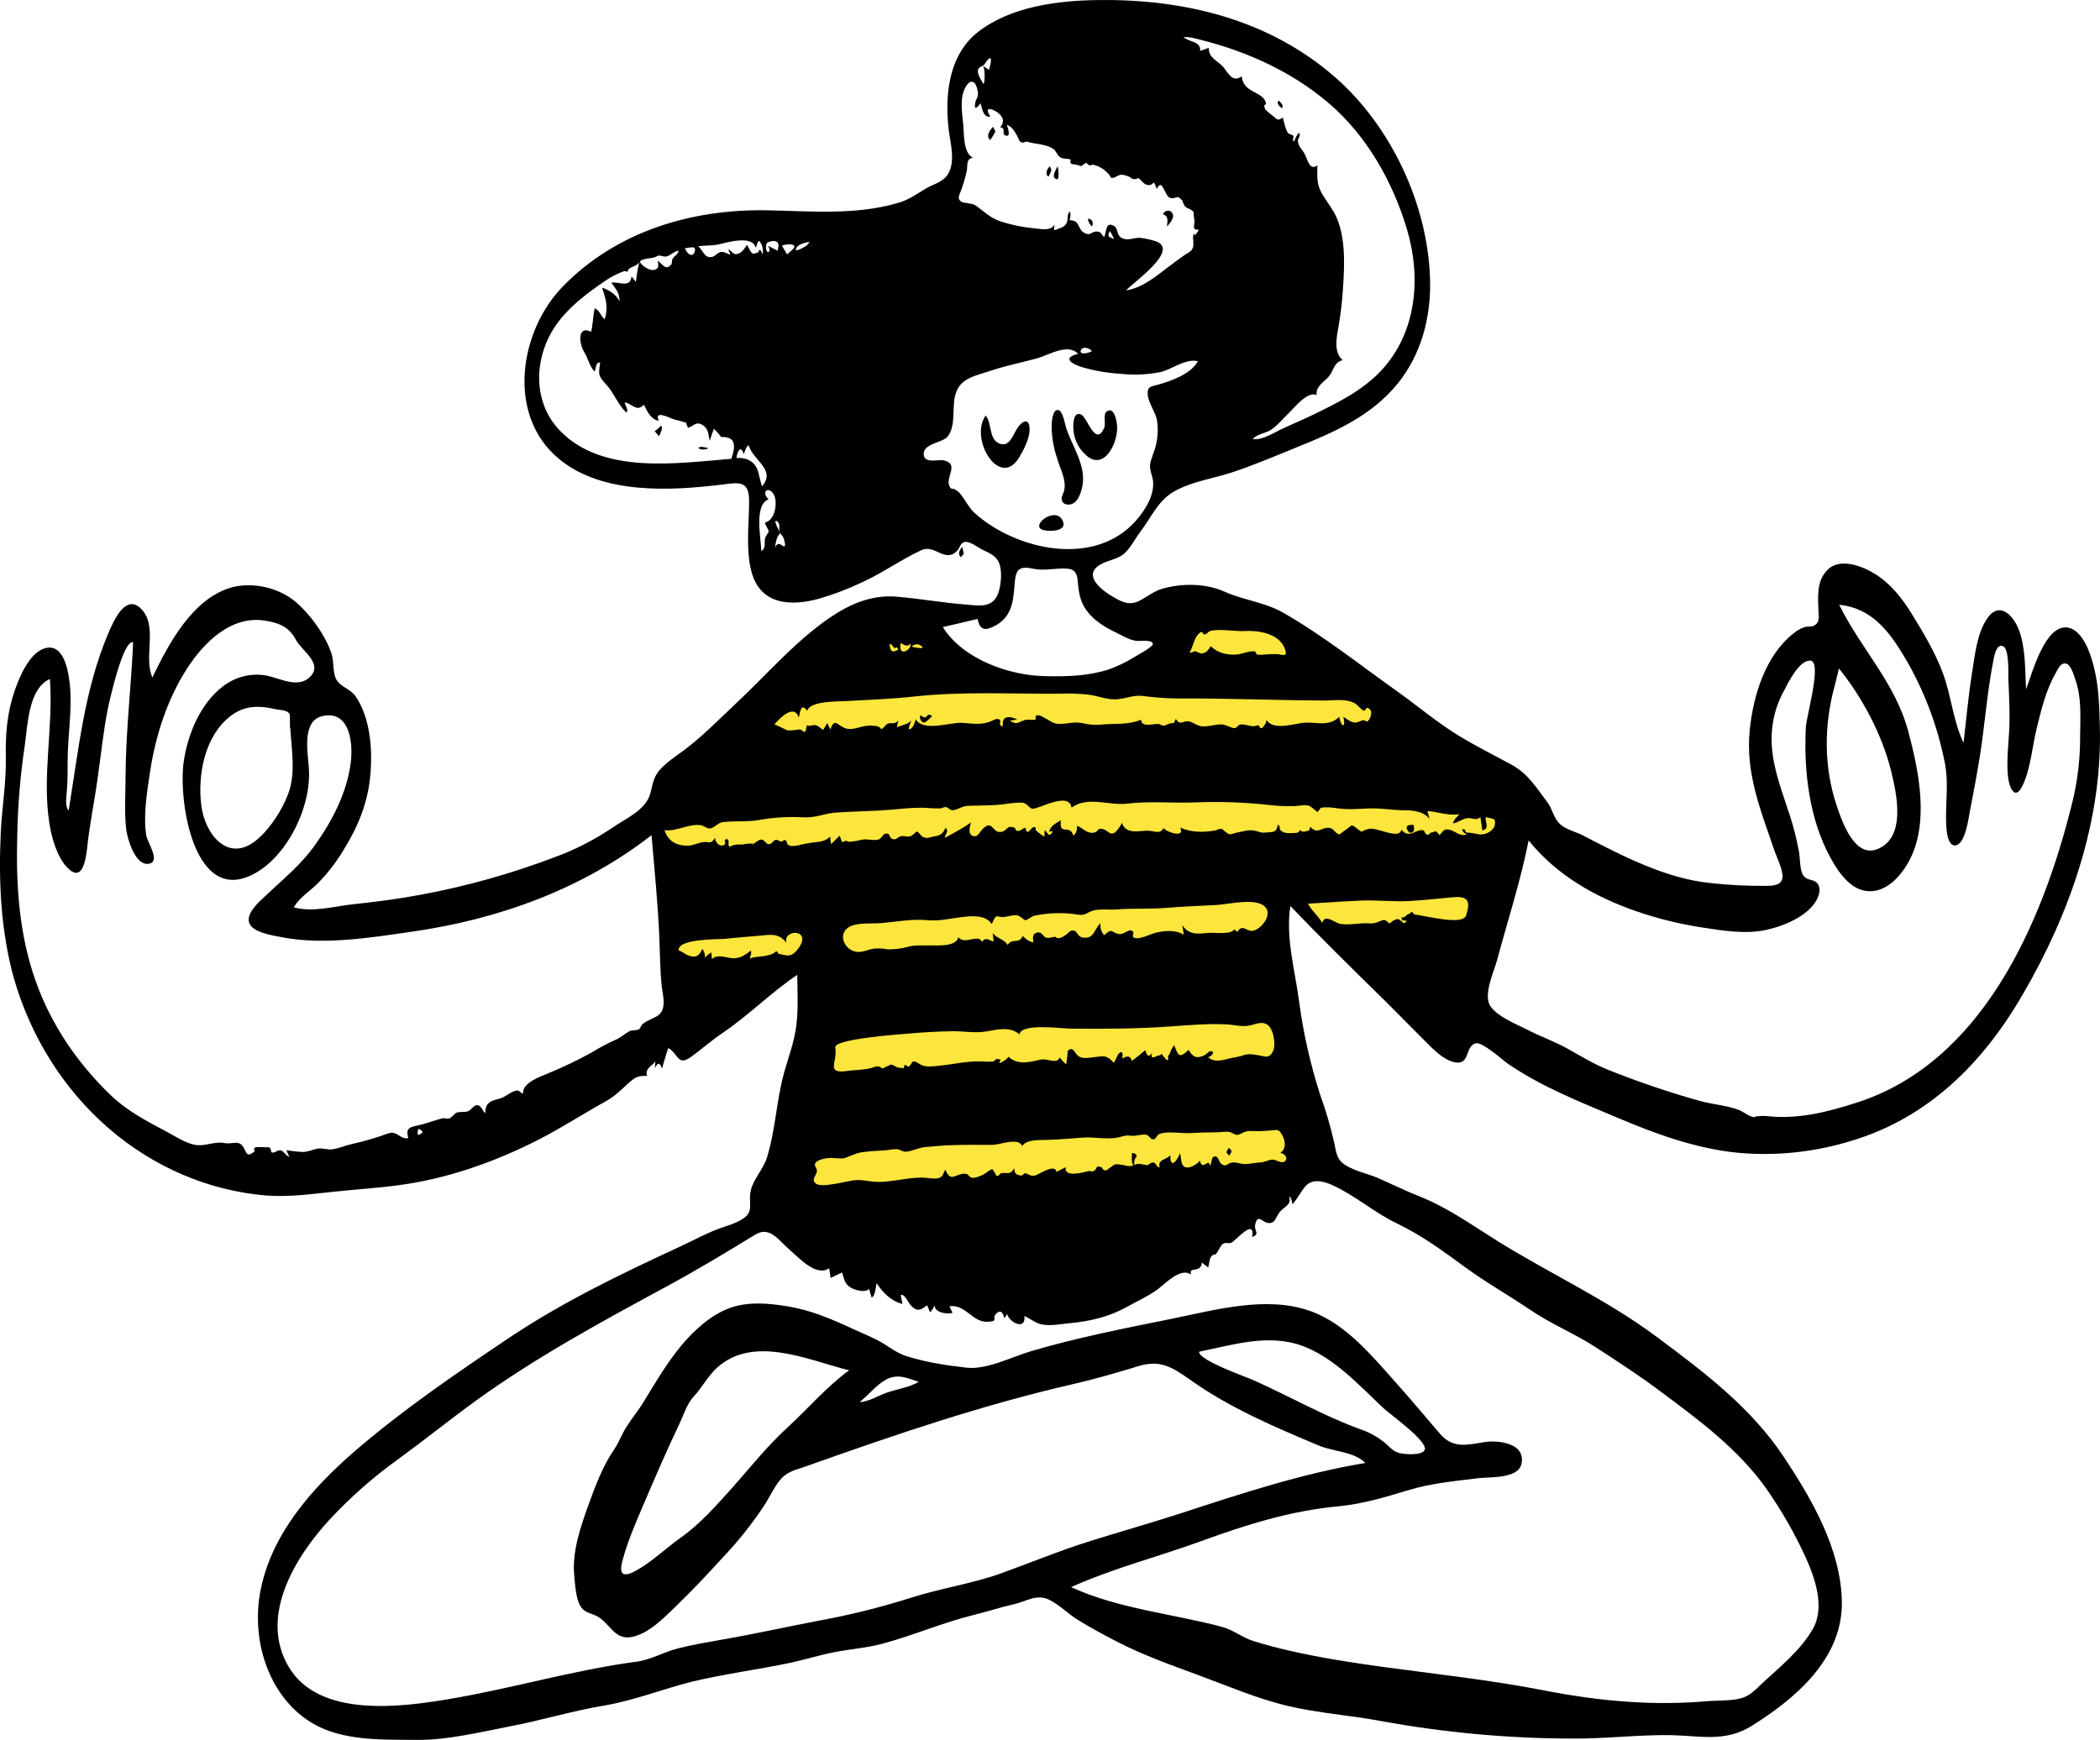 <svg width="800" height="663" viewBox="0 0 800 663" fill="none" xmlns="http://www.w3.org/2000/svg">
<g clip-path="url(#clip0_60_1334)">
<path fill-rule="evenodd" clip-rule="evenodd" d="M249.401 301.476C252.276 333.18 255.242 364.884 258.117 396.587C273.971 386.786 289.825 377.085 305.679 367.284V458.494C305.679 460.195 304.752 465.895 305.679 467.396C306.421 468.596 312.262 468.696 313.652 468.896C322.646 470.296 331.639 471.496 340.632 472.496C364.367 475.296 389.678 479.397 413.506 476.097C434.181 473.296 454.207 465.295 473.121 456.094C479.796 452.894 486.286 449.393 492.684 445.693C494.074 444.893 498.988 443.093 499.73 441.493C500.379 440.192 498.896 435.592 498.71 434.192C497.876 428.391 497.134 422.59 496.299 416.79L485.174 335.88L506.22 358.583C507.889 360.383 511.041 365.384 513.266 366.184C514.935 366.784 519.107 364.984 520.776 364.584C532.736 362.083 544.604 359.583 556.564 357.183C559.345 356.583 565.65 356.583 567.968 354.783C569.266 353.782 569.266 351.782 569.729 349.982C572.603 337.681 575.57 325.379 578.444 313.078C579.001 310.878 581.875 303.877 581.133 301.677C580.855 300.876 579.557 300.376 578.815 299.776C560.829 287.875 542.842 276.074 524.763 264.172C514.935 257.671 505.015 251.171 495.187 244.67C491.015 241.97 486.008 237.069 481.28 235.469C478.406 234.569 474.141 235.269 471.174 235.169L452.816 234.569C451.889 234.569 448.552 233.769 447.717 234.369C447.068 234.869 447.346 235.569 447.068 236.769C446.648 239.786 446.369 242.823 446.234 245.87C446.048 248.27 446.419 252.671 445.399 254.871C444.75 256.271 445.585 255.671 444.75 256.371C443.731 257.171 440.393 256.871 439.188 257.071C433.161 257.871 427.227 258.572 421.201 259.372C414.062 260.272 406.923 261.972 399.691 261.172C388.844 259.972 377.162 260.072 366.499 257.571C363.718 256.971 362.698 255.271 360.566 252.971C356.394 248.47 352.314 243.97 348.049 239.469C346.01 237.269 346.844 237.669 344.712 238.469C342.023 239.469 339.334 241.97 336.924 243.57C327.652 249.671 318.381 255.771 309.202 261.772L252.739 298.876C251.705 299.854 250.587 300.725 249.401 301.476Z" fill="#FCE53D"/>
<path fill-rule="evenodd" clip-rule="evenodd" d="M789.555 305.35C777.873 353.055 754.509 405.061 707.317 420.163C695.82 423.864 684.695 426.664 672.735 425.264C671.683 425.197 670.628 425.231 669.582 425.364C667.635 425.364 669.304 426.164 667.172 425.464C665.503 424.864 663.927 423.464 662.165 422.863C657.529 421.163 652.523 420.863 647.702 419.563C635.838 416.247 624.141 412.275 612.656 407.662C607.278 405.561 602.457 402.561 597.451 399.761C592.351 396.86 586.974 395.06 581.782 392.36C577.703 390.26 570.749 387.559 567.875 383.559C564.815 379.358 569.08 370.357 570.285 365.957C574.365 350.755 579.279 335.753 582.338 320.252C593 333.553 607.835 341.854 623.132 347.155C631.447 350.044 639.978 352.152 648.629 353.456C656.51 354.656 664.947 356.056 672.827 354.356C678.761 353.055 686.178 350.155 690.443 345.255C691.927 343.554 693.781 340.354 692.946 337.754C691.834 334.553 688.774 336.053 687.013 333.653C685.529 331.553 685.807 326.652 685.251 324.152C684.422 319.674 683.307 315.263 681.913 310.951C679.225 302.55 675.794 294.049 675.052 285.148C674.354 277.51 675.946 269.833 679.595 263.245C681.264 260.045 685.529 251.344 689.701 251.744C694.244 252.144 688.125 272.946 687.94 277.147C687.105 293.949 689.238 311.951 697.211 326.652C700.271 332.253 704.721 338.854 711.211 339.554C718.165 340.254 723.727 334.453 727.065 328.453C735.131 313.951 731.052 294.049 726.972 278.747C721.966 260.045 708.893 247.243 700.642 230.441C712.973 231.742 719.555 240.242 725.86 250.944C733.003 263.117 738.088 276.56 740.88 290.648C742.27 297.549 741.343 304.55 741.343 311.551C741.343 313.851 741.343 322.452 744.866 322.152C748.668 321.752 749.873 312.151 750.429 309.15C751.727 302.35 753.025 295.649 754.138 288.748C756.085 276.747 756.919 264.345 759.237 252.444C759.608 250.444 760.442 244.843 763.224 246.343C765.356 247.543 765.078 256.144 765.078 258.245C765.263 263.245 765.542 268.146 765.542 273.146C765.634 280.547 764.244 288.148 764.893 295.449C765.356 300.249 767.674 305.55 770.641 299.049C773.608 292.649 774.164 284.648 775.833 277.747C777.594 270.546 779.356 263.145 782.972 256.744C783.992 254.944 785.104 252.144 787.329 252.944C788.998 253.544 790.204 257.745 790.667 259.145C792.985 265.745 792.521 273.146 792.429 280.147C792.502 288.648 791.536 297.122 789.555 305.35ZM562.59 317.751C561.305 317.486 560.003 317.319 558.696 317.251C557.954 317.151 558.789 315.651 556.935 316.051C557.094 316.513 557.354 316.927 557.693 317.258C558.032 317.588 558.439 317.826 558.881 317.951C556.1 318.952 554.06 316.451 552.113 316.151C550.259 315.851 550.166 316.151 548.405 318.251C546.458 315.651 546.829 317.251 545.252 317.251C544.696 317.251 544.604 318.251 543.676 318.051C542.842 317.951 542.749 316.551 542.286 316.451C539.597 315.551 536.908 319.952 533.849 316.151C533.107 320.152 524.67 315.151 521.518 315.851C518.087 316.551 519.571 317.851 516.882 315.651C514.286 313.551 515.028 314.951 511.968 316.651C512.061 316.651 510.299 317.951 510.392 317.951C508.259 317.651 508.445 315.351 505.756 315.451C502.975 315.551 501.77 317.951 499.174 315.051C498.617 317.251 498.525 316.251 497.134 316.851C496.79 316.955 496.425 316.954 496.082 316.848C495.738 316.742 495.428 316.536 495.187 316.251C495.119 316.531 494.978 316.783 494.781 316.978C494.583 317.173 494.338 317.303 494.074 317.351C492.591 317.451 489.902 317.751 488.604 316.951C486.657 315.851 488.233 315.351 486.842 314.151C486.193 317.651 484.896 316.851 482.114 317.251C479.982 317.451 479.518 316.751 477.478 316.451C475.439 316.151 472.843 316.951 470.896 317.351C470.061 317.451 468.949 318.151 468.207 317.851C467.465 317.651 467.094 317.051 466.723 316.851C466.167 316.651 466.26 316.151 465.333 315.851C464.684 315.651 463.571 316.351 462.922 316.451C458.286 317.251 453.929 317.251 449.571 315.351C451.704 319.452 444.565 317.251 443.267 315.551C441.691 318.251 439.744 316.351 436.499 316.551C433.346 316.751 428.711 317.751 427.413 313.551C426.753 314.965 425.839 316.222 424.724 317.251C422.684 318.351 422.406 316.751 420.552 316.051C417.956 315.151 418.512 316.851 416.936 317.251C414.247 317.851 412.764 315.751 410.353 314.651C410.26 316.351 410.168 317.351 408.87 318.452C407.664 313.751 403.4 318.852 404.141 312.551C402.473 313.651 400.155 314.551 399.691 316.951C402.473 316.151 399.969 318.051 399.876 318.151C399.506 318.351 398.3 316.551 398.022 316.251C397.914 317.113 397.852 317.982 397.837 318.852C396.804 318.189 395.813 317.454 394.87 316.651C394.035 316.151 395.241 315.151 393.85 315.151C393.108 315.151 392.367 316.751 391.625 316.951C390.512 317.151 391.069 315.451 390.512 315.451C389.771 315.551 388.565 316.651 388.009 316.651C386.247 316.551 387.453 315.651 386.062 315.251C383.559 314.551 383.744 316.251 381.983 316.851C377.903 318.251 378.367 311.651 374.195 316.051C373.175 317.151 372.618 318.751 371.228 318.651C368.446 318.451 369.374 314.851 370.023 313.151C370.579 313.451 359.824 319.452 359.917 319.252C360.009 317.851 361.678 316.751 360.195 315.451C358.99 318.351 357.692 318.351 354.817 318.952C353.427 319.252 353.148 319.552 351.665 318.952C350.738 318.552 350.089 316.951 349.162 316.851C348.572 317.422 347.953 317.956 347.308 318.452C345.731 319.252 344.804 318.351 343.228 318.651C341.93 318.952 341.466 320.152 340.168 319.752C338.407 319.352 339.427 317.151 337.109 317.751C336.275 317.951 335.811 319.652 334.513 319.952C332.566 320.452 330.063 319.452 328.023 320.052C326.591 320.417 325.134 320.651 323.665 320.752C322.46 320.852 323.016 319.852 320.791 320.952L319.864 318.452C318.751 319.552 317.732 320.552 316.619 321.652C316.399 320.702 316.274 319.73 316.248 318.752C314.672 320.452 312.632 320.752 310.407 320.952C308.253 321.206 306.117 321.607 304.01 322.152C303.268 322.252 301.414 322.552 300.858 322.252C300.95 322.252 299.745 321.752 300.116 321.852C299.931 321.552 299.838 321.152 299.652 320.852C299.467 319.852 298.818 319.852 297.705 320.752C297.149 320.652 296.037 319.852 295.48 320.052C293.997 320.552 294.182 321.852 292.699 321.652C291.772 321.552 291.215 320.052 290.288 319.952C288.805 319.752 287.414 321.652 286.116 322.052C290.288 320.852 280.739 321.752 283.706 321.852C281.759 321.752 279.719 321.652 277.957 322.652C276.937 321.952 278.143 320.452 277.123 319.852C276.196 319.252 276.103 320.752 276.01 320.752C276.567 320.552 276.288 321.852 275.732 322.052C273.971 322.752 272.487 320.952 272.394 319.252C270.911 321.752 270.447 320.752 268.222 320.852C265.997 321.052 264.143 322.252 261.918 322.252C257.56 322.252 254.593 320.552 253.11 316.351C257.746 316.951 262.474 313.751 267.017 314.451C268.5 314.751 269.428 315.951 270.726 315.651C272.302 315.351 273.507 313.451 275.547 313.251C280.09 312.751 284.633 313.251 289.268 312.451C294.813 311.468 300.439 311.132 306.05 311.451C310.315 311.751 313.838 310.051 318.195 309.65C323.851 309.25 329.506 309.15 335.162 308.85C340.91 308.55 347.215 307.55 352.963 307.85C354.658 308.017 356.361 308.084 358.062 308.05C358.804 308.05 359.546 307.45 360.288 307.55C361.307 307.65 361.771 308.75 362.884 308.75C364.738 308.65 366.685 307.05 368.817 307.05C372.34 306.95 375.956 306.95 379.479 306.75C382.632 306.55 385.969 305.75 389.122 305.85C391.347 305.85 391.903 307.95 393.201 308.15C395.519 308.55 407.201 301.35 408.221 307.75C414.34 303.25 422.499 307.05 429.267 306.25C437.982 305.15 446.883 306.15 455.598 305.75C464.6 305.4 473.613 305.701 482.578 306.65C486.207 307.116 489.865 307.283 493.518 307.15C495.187 307.05 497.041 306.55 498.71 307.05C499.081 307.15 502.14 309.45 501.77 309.55C503.438 307.95 502.326 307.65 505.2 307.65C507.425 307.55 509.557 308.15 511.875 308.25C515.955 308.55 519.942 307.95 524.021 308.05C527.359 308.15 530.696 308.65 534.034 308.75C537.65 308.75 542.008 308.85 544.604 312.051L543.769 309.05C547.849 309.35 551.835 310.951 556.007 310.251C554.987 311.351 553.875 312.251 553.504 313.751C555.729 313.451 557.213 311.751 559.531 311.751C561.477 311.751 561.941 312.751 563.981 311.451C564.259 313.151 564.444 314.851 564.722 316.451C567.597 315.751 565.742 313.451 565.928 311.351C568.246 312.151 570.193 311.251 569.358 314.851C568.246 317.251 565.001 318.551 562.59 317.751ZM558.511 348.855C557.491 351.855 548.868 350.155 546.829 349.855C544.14 349.455 541.173 348.755 538.762 348.455C538.47 348.04 538.127 347.67 537.743 347.355C537.475 347.843 537.043 348.201 536.537 348.355C535.425 348.655 535.425 349.855 533.941 349.555C533.849 351.355 535.054 350.355 535.981 351.055C533.663 352.755 534.776 350.755 533.478 350.855C533.35 350.618 533.154 350.432 532.921 350.324C532.687 350.216 532.427 350.192 532.18 350.255C531.446 350.442 530.753 350.782 530.14 351.255C529.584 351.955 529.12 351.955 528.657 351.355C528.283 350.936 527.796 350.656 527.266 350.555C525.041 350.955 524.392 352.055 521.796 351.855C518.18 351.555 514.286 352.655 510.67 352.055C508.445 351.755 504.736 347.955 503.716 351.655C502.14 348.955 499.73 347.055 498.246 344.354C505.107 343.954 511.875 343.454 518.736 343.154C524.763 342.954 531.253 343.654 536.815 343.354C542.008 343.054 547.57 342.454 552.948 341.954C558.696 341.354 560.55 342.654 558.511 348.855ZM380.499 349.255C383.003 349.955 385.32 348.355 387.731 348.855C388.565 349.055 390.142 350.555 390.512 350.655C391.161 350.755 393.108 349.155 393.943 348.955C399.535 347.773 405.275 347.638 410.91 348.555C413.691 348.955 414.154 347.555 416.565 346.955C419.068 346.255 422.684 346.755 425.373 346.555C431.677 346.055 437.982 346.455 444.194 345.955C450.591 345.455 456.988 345.155 463.386 344.855C467.743 344.654 478.22 341.954 481.836 345.455C484.803 348.355 481.001 353.355 478.035 354.456C475.809 355.356 474.697 353.556 473.121 353.656C471.266 353.856 471.915 356.256 470.247 354.056C469.227 356.256 462.644 355.356 460.79 355.456C456.71 355.756 453.187 356.656 450.406 352.555C450.591 353.756 450.777 354.956 450.962 356.156C447.254 354.056 443.267 354.756 440.115 355.456C438.538 355.856 433.624 358.356 431.956 357.256C430.75 356.456 432.883 355.256 430.843 354.556C429.823 354.256 427.969 356.056 426.671 355.956C423.148 355.656 424.168 353.155 420.645 356.356C420.086 355.766 419.669 355.04 419.427 354.239C419.184 353.438 419.125 352.586 419.254 351.755C416.751 354.056 416.936 357.956 412.393 357.256C410.724 356.956 410.353 355.156 409.519 354.756C407.665 354.056 407.479 355.356 405.81 356.356C405.191 356.84 404.502 357.212 403.771 357.456C402.287 357.656 402.102 356.856 401.823 356.956C400.804 357.056 399.598 357.656 398.393 357.256C397.373 356.956 397.002 354.956 395.148 355.356C393.387 355.756 393.387 357.056 393.665 359.056C391.903 358.856 390.883 357.856 389.585 356.656C388.287 359.956 385.506 357.256 383.93 360.056C381.89 357.456 380.685 358.156 378.181 355.656C378.274 356.656 378.46 357.756 378.552 358.756C376.605 358.356 375.771 356.856 374.102 358.856C372.526 355.656 367.612 360.256 365.109 357.156C363.996 361.056 356.672 360.156 353.519 360.256C350.738 360.356 348.698 360.056 346.01 360.756C343.436 361.471 340.785 361.808 338.129 361.756C336.508 361.446 334.858 361.345 333.215 361.456C330.619 361.756 328.301 363.257 325.612 362.557C321.533 361.556 319.03 355.756 323.573 353.155C326.725 351.455 332.288 352.055 335.718 351.755C341.374 351.255 347.771 350.055 353.519 350.655C357.97 351.055 362.049 349.955 366.499 349.455C369.93 349.055 375.493 348.455 377.718 352.055C378.738 350.955 378.645 348.755 380.499 349.255ZM318.195 399.161C317.546 395.86 343.599 394.06 346.195 393.86C351.572 393.36 357.043 393.06 362.513 392.96C366.963 392.86 371.135 393.76 375.585 393.06C379.758 392.36 384.764 390.96 388.38 394.16C388.936 389.76 404.605 391.96 407.572 391.96C420.552 392.06 432.975 392.06 445.492 391.16C452.631 390.66 460.234 389.96 467.465 390.36C470.71 390.56 473.306 391.46 476.551 390.66C478.684 390.16 480.909 389.06 482.949 390.56C485.266 392.36 486.286 398.561 484.71 401.061C483.505 402.961 482.485 402.761 480.631 402.361C477.757 401.861 475.624 401.161 472.657 402.461C472.059 402.527 471.468 402.661 470.896 402.861C467.558 403.161 463.015 405.661 460.141 402.761C461.253 402.961 463.015 400.761 461.531 400.561C460.419 400.461 459.77 401.661 458.935 402.061C456.061 403.461 454.485 403.061 452.816 400.061C449.293 403.361 448.922 402.461 447.346 398.361C446.141 399.361 445.863 401.661 444.936 402.461C444.843 402.561 445.399 403.961 444.658 403.961C444.009 403.861 443.823 402.761 443.359 402.761C443.081 402.661 442.896 401.761 442.618 401.661C442.34 401.561 441.969 402.261 441.598 402.161C440.671 402.161 437.889 404.361 438.909 401.261C437.426 403.261 436.777 401.961 436.313 400.161C434.644 401.561 432.975 402.961 431.214 404.261C430.472 401.861 429.082 402.561 427.413 403.361C427.969 401.761 427.598 400.161 426.3 401.361C425.558 402.061 425.095 404.061 424.26 404.961C421.201 401.561 420.088 402.561 415.823 402.961C414.155 403.161 412.207 403.461 410.724 402.361C409.426 401.461 408.684 398.061 406.552 400.761C407.016 400.161 406.274 404.861 406.181 405.561C405.244 404.851 404.429 403.971 403.771 402.961C402.473 405.661 399.228 403.261 396.539 403.761C392.274 404.661 387.916 406.062 384.115 402.661C383.837 403.761 380.777 405.161 380.777 405.161C380.963 403.161 382.075 403.861 379.758 403.561C379.294 403.461 378.83 404.361 378.46 404.461C376.979 404.611 375.489 404.611 374.009 404.461C368.168 404.261 362.884 405.661 357.135 406.162C355.188 406.362 352.87 406.662 351.109 405.862C349.255 405.061 349.255 404.161 347.4 404.661C347.957 404.461 346.195 406.562 346.288 406.462C346.01 406.662 344.99 405.661 344.619 405.762C344.538 406.208 344.414 406.644 344.248 407.062C343.784 406.962 343.321 406.962 342.857 406.862C341.652 407.062 340.447 405.661 339.334 405.661C339.52 405.661 336.182 407.062 336.275 407.162C333.864 405.862 334.606 406.262 331.546 407.062C328.672 407.762 325.891 407.662 323.016 408.062C314.208 409.362 319.215 404.761 318.195 399.161ZM310.778 444.866C309.202 442.466 313.467 441.566 314.765 441.366C316.99 440.966 319.957 441.666 321.44 441.366C323.665 440.766 325.891 439.365 328.394 439.065C331.639 438.565 334.791 438.565 338.036 438.265C339.169 438.038 340.315 437.905 341.466 437.865C343.043 437.965 343.692 438.865 344.897 438.865C347.029 438.865 349.718 437.465 351.85 437.165C354.632 436.865 357.506 436.665 360.288 436.465C366.221 436.165 372.062 436.265 378.089 436.265C380.777 436.265 388.009 433.265 389.4 436.665C391.254 434.065 396.075 434.465 398.764 434.365C403.492 434.265 408.128 433.765 412.856 433.465C416.936 433.265 421.386 434.165 425.373 433.565C427.598 433.165 428.247 432.465 430.75 432.765C432.605 433.065 435.386 431.965 436.962 432.465C436.869 432.465 438.909 433.865 438.26 433.865C439.002 433.865 438.909 434.365 439.744 434.065C440.763 433.765 440.3 432.365 442.432 431.865C445.77 431.064 450.128 431.965 453.558 431.764C456.896 431.564 460.233 431.464 463.571 431.464C465.147 431.464 467.002 431.064 468.485 431.364C469.227 431.564 470.803 432.565 471.359 432.465C473.121 432.165 474.048 430.864 476.366 430.964C478.963 431.098 481.566 431.031 484.154 430.764C486.75 430.564 487.121 430.164 488.419 432.465C489.717 434.765 490.087 437.765 487.677 439.365C489.16 439.265 491.107 441.466 489.253 442.666C488.141 443.466 485.915 441.766 484.617 441.866C482.949 442.066 481.65 442.966 479.889 442.966C478.035 443.066 476.088 443.566 474.233 443.566C472.286 443.566 470.896 442.666 469.041 443.066C467.465 443.366 467.28 444.866 465.333 443.566C464.406 442.966 464.22 440.665 462.922 440.665C461.161 440.665 461.902 443.066 460.883 444.266C460.604 440.766 458.101 446.566 457.081 442.266C456.154 443.666 452.724 445.666 451.147 444.566C449.664 443.566 450.128 441.166 449.479 439.465C448.459 442.466 445.677 445.666 445.863 440.165C444.472 441.966 440.856 441.666 441.783 444.866C440.671 444.866 440.393 443.166 439.466 442.966C438.631 442.866 437.982 443.566 437.889 443.466C438.353 443.466 436.591 444.166 436.591 444.166C437.797 443.866 433.161 443.466 433.903 443.466C432.79 443.466 431.492 444.366 430.287 444.366C429.174 444.366 427.969 443.866 426.856 443.766C423.889 443.366 424.538 444.066 422.684 445.066C422.035 445.466 421.85 446.066 420.83 445.966C420.088 445.866 419.81 444.866 419.81 444.866C418.79 444.766 419.532 444.366 417.956 444.566C417.77 444.866 417.585 445.266 417.4 445.566C417.162 445.944 416.804 446.215 416.393 446.326C415.983 446.436 415.549 446.38 415.174 446.166C412.856 446.666 405.254 448.966 405.996 444.766C404.79 445.366 403.678 445.966 402.473 446.566C402.009 443.166 395.612 447.666 394.221 447.966C392.367 448.266 392.274 447.466 390.512 447.066C390.234 446.966 389.585 448.066 388.844 447.966C386.989 447.566 386.618 447.366 386.34 445.166C384.95 447.866 383.837 446.666 381.426 447.066C380.87 447.166 380.499 448.266 379.758 448.066C379.201 447.966 379.201 446.866 378.83 446.666C378.46 446.566 378.552 445.666 377.996 445.566C377.44 445.466 375.4 447.166 374.844 447.466C373.546 448.066 371.413 449.066 370.208 448.766C368.632 448.366 369.374 447.166 367.148 447.266C363.625 447.466 362.234 450.667 360.102 445.666C359.082 447.666 359.268 448.266 357.691 448.866C356.579 449.366 353.612 448.866 352.036 448.766C345.546 448.466 339.149 450.867 332.659 450.267C329.784 449.967 327.467 449.366 324.592 449.867C321.626 450.367 318.659 451.167 315.599 451.467C314.023 451.667 310.778 452.067 310.036 449.967C309.665 448.266 312.169 446.966 310.778 444.866ZM323.48 522.175C315.043 528.276 307.997 536.576 300.301 543.677C292.513 550.778 286.302 558.579 279.348 566.48C272.858 573.681 266.924 580.582 259.136 586.082C254.222 589.583 249.772 593.783 244.673 597.083C240.872 599.484 235.123 602.784 236.978 595.283C238.924 587.582 242.355 579.881 245.415 572.681C249.772 562.479 254.13 552.378 258.858 542.477C260.62 538.777 261.64 534.976 264.421 531.976C267.481 528.676 269.613 524.475 272.951 521.375C286.951 508.373 308.089 518.374 323.48 522.175ZM349.996 526.575C346.195 528.776 341.837 529.276 337.851 530.676C334.42 531.876 331.175 534.076 327.467 534.276C330.897 531.576 333.771 527.775 337.573 525.675C341.837 523.375 345.731 525.075 349.996 526.575ZM518.365 544.677C504.273 539.577 491.107 531.976 477.386 525.875C474.975 524.775 456.432 518.274 456.803 515.074C469.783 512.474 483.227 508.073 496.207 512.874C508.074 517.274 517.716 527.775 526.895 536.476C529.306 538.777 544.047 549.178 542.749 552.478C541.822 554.779 534.683 554.178 533.014 553.678C530.882 553.078 529.584 551.678 527.915 550.078C525.056 547.678 521.822 545.849 518.365 544.677ZM492.313 458.868C494.445 456.767 495.743 453.467 497.783 451.567C500.379 449.066 504.644 450.267 507.518 451.567C516.14 455.467 523.557 462.068 532.087 466.168C541.544 470.669 549.795 476.77 558.418 483.07C566.206 488.771 574.736 493.572 582.709 498.972C590.868 504.573 599.954 508.173 608.206 513.574C616.643 519.074 624.987 524.475 633.053 530.576C647.424 541.277 662.443 552.378 673.105 567.58C678.709 575.61 683.613 584.18 687.754 593.183C691.37 601.184 695.357 612.285 690.628 620.686C686.086 628.687 678.297 634.988 671.807 640.988C669.304 643.289 666.986 645.989 663.741 646.989C659.847 648.189 655.212 647.889 651.225 648.189C629.715 650.089 609.596 648.289 588.457 644.189C567.968 640.188 547.478 637.988 526.802 635.188C515.213 633.588 503.531 631.787 492.035 629.187C487.121 628.087 482.114 626.787 477.386 625.287C473.214 623.987 469.69 620.986 465.333 619.886C447.068 614.985 426.115 613.085 408.035 604.784C424.075 597.583 441.042 593.283 457.545 587.282C474.79 580.982 491.664 575.681 509.928 573.981C519.292 573.081 527.729 570.48 536.723 567.78C545.345 565.18 554.246 564.38 563.146 563.28C567.04 562.779 578.259 563.58 579.557 557.979C581.504 549.778 570.471 548.778 565.835 549.478C559.16 550.478 553.69 552.278 548.59 546.378C543.398 540.377 538.299 534.176 533.014 528.276C523.187 517.274 513.081 504.573 499.174 499.572C482.207 493.572 462.644 499.272 445.677 502.673C427.876 506.273 409.982 509.773 392.459 514.974C385.228 517.174 375.863 521.975 368.354 521.175C360.936 520.375 352.5 519.074 345.361 516.774C342.116 515.774 339.427 513.774 336.553 511.974C332.751 509.673 328.672 508.173 324.685 506.273C316.619 502.573 308.738 499.172 299.931 497.772C292.606 496.572 284.725 495.872 277.586 498.572C270.633 501.272 264.421 506.873 259.507 512.774C254.222 519.174 249.865 526.475 245.507 533.676C243.467 537.177 240.872 540.177 238.739 543.577C236.885 546.378 235.865 549.578 233.918 552.378C229.653 558.579 226.686 566.48 224.09 573.681C221.216 581.682 217.971 591.183 218.713 599.784C218.991 603.084 219.269 607.385 220.382 610.485C221.865 614.385 223.997 614.285 227.057 615.686C232.342 618.186 233.825 625.087 240.686 623.786C247.083 622.486 252.646 616.786 257.282 612.285C263.401 606.385 269.242 600.184 274.99 593.883C281.11 587.484 286.666 580.487 291.586 572.981C293.441 569.98 294.924 566.68 297.149 563.98C299.931 560.579 303.176 560.179 306.977 558.779C340.447 546.878 374.102 535.376 408.592 527.475C416.843 525.575 425.188 523.175 433.346 520.675C441.969 517.974 446.419 520.875 453.558 525.875C468.392 536.476 486.008 543.977 502.511 550.878C507.703 553.078 516.047 553.178 520.127 557.479C496.021 561.479 473.028 569.08 449.757 576.681C438.26 580.381 426.671 583.682 415.174 587.282C403.678 590.883 392.552 595.483 381.241 599.584C369.93 603.584 357.97 605.284 346.566 608.985C334.99 612.628 323.226 615.533 311.334 617.686C299.281 619.986 287.229 622.686 275.083 624.787C269.52 625.787 263.957 626.687 258.487 628.087C253.11 629.387 247.918 632.487 242.54 633.188C218.435 636.388 194.792 643.489 170.779 647.489C152.886 650.49 121.641 654.69 110.052 635.288C98.37 615.786 112.74 592.983 125.535 579.081C133.55 570.462 142.339 562.723 151.773 555.979C161.786 548.678 171.429 540.877 181.534 533.576C204.249 517.174 228.911 503.773 253.295 490.571C264.977 484.271 276.288 477.47 287.692 470.469C293.348 467.069 296.5 472.569 300.95 476.37C304.474 479.37 310.964 486.671 315.877 483.27C316.063 484.471 316.248 485.671 316.434 486.971C317.917 486.271 319.308 485.571 320.791 484.871C321.718 487.571 321.626 489.271 324.314 490.771C325.983 491.671 329.506 492.671 331.083 491.171C331.361 492.271 331.732 493.372 332.01 494.372C333.4 494.272 333.679 489.971 333.957 488.971C336.367 492.671 339.612 495.872 343.784 496.872C343.784 496.672 343.135 493.572 343.135 493.572C344.433 492.671 346.102 496.472 346.844 497.272C349.162 499.872 350.552 499.472 353.148 497.372C353.334 497.572 354.168 500.072 354.354 499.972C354.91 499.772 355.93 497.572 356.115 497.472C355.93 500.272 361.029 500.872 362.884 500.272C362.513 499.472 362.049 498.572 361.678 497.772C367.983 496.872 370.393 504.073 376.42 503.673C380.87 503.373 377.254 502.373 379.85 500.272C382.075 498.472 382.446 502.373 382.632 502.273C383.054 501.806 383.399 501.265 383.651 500.672C384.486 504.073 390.976 507.073 390.234 501.472C392.737 502.573 394.592 504.373 397.373 504.773C400.804 505.273 404.419 504.473 407.85 504.173C415.174 503.473 422.128 501.873 428.803 498.272C432.697 496.072 436.962 494.172 440.671 491.571C443.73 489.371 449.664 482.77 453.743 485.671C452.724 482.27 457.637 485.471 457.823 481.07C458.657 481.67 459.399 482.37 460.233 482.97C460.697 481.87 460.604 480.07 461.253 479.07C462.088 477.67 462.551 478.47 463.293 477.77C464.128 476.87 464.869 474.669 465.889 473.969C466.909 473.269 468.114 474.069 469.227 473.469C470.896 472.569 478.22 463.868 477.015 471.369C480.167 470.169 477.757 469.169 478.127 466.868C478.962 462.368 480.816 465.568 482.763 465.968C485.915 466.568 485.823 463.868 487.584 461.768C489.16 459.868 492.22 459.068 491.107 455.867C491.942 456.267 492.127 457.567 492.313 458.868ZM303.546 362.156C301.043 365.157 299.189 363.857 296.5 363.457C296.222 362.357 295.666 362.257 295.017 363.057C294.206 363.537 293.33 363.875 292.421 364.057C290.195 364.657 287.878 364.357 285.653 365.257C285.745 364.457 286.487 363.057 286.023 362.257C283.706 363.957 282.315 365.057 279.441 365.157C277.123 365.157 273.136 363.257 271.189 365.557C271.096 364.657 271.096 363.757 271.004 362.957C270.089 363.45 269.27 364.129 268.593 364.957C268.626 363.73 268.266 362.529 267.573 361.556C266.09 364.957 264.421 365.057 261.454 363.757C261.825 363.957 258.487 361.756 258.58 362.357C257.56 357.556 274.341 357.956 276.103 357.756C280.553 357.256 284.911 356.956 289.361 356.556C293.533 356.156 296.686 355.456 299.56 359.256C298.169 353.656 310.407 353.956 303.546 362.156ZM110.608 277.647C111.072 285.848 112.74 294.649 109.774 302.55C107.363 308.95 102.635 316.151 97.535 320.252C87.058 328.753 78.158 318.351 76.674 306.85C75.191 294.949 78.158 280.347 87.707 272.946C93.363 268.546 98.926 268.846 105.509 270.346C107.085 270.646 109.588 270.546 110.423 272.246C110.515 272.646 110.33 277.647 110.608 277.647ZM250.05 387.359C248.196 388.359 246.342 388.96 244.766 390.26C244.209 390.76 244.024 391.76 243.468 392.16C242.355 392.86 240.872 392.36 239.759 392.96C237.905 393.96 236.607 395.36 234.382 396.26C231.233 397.692 228.168 399.329 225.203 401.161C219.986 404.032 214.632 406.603 209.163 408.862C206.475 410.062 198.965 412.362 199.243 416.663C198.594 416.863 198.038 415.363 196.74 415.563C194.978 415.763 192.66 417.863 190.898 418.463C187.561 419.463 184.872 419.563 184.872 424.164C183.759 423.363 183.481 421.463 182.091 421.163C180.514 420.863 179.773 422.763 178.475 423.364C176.991 424.064 175.044 423.363 173.561 424.164C172.882 424.907 172.137 425.577 171.336 426.164C170.533 426.283 169.717 426.249 168.925 426.064C165.773 426.764 162.806 428.064 159.561 428.764C156.409 429.464 154.276 429.664 155.574 433.665C152.237 434.365 151.402 430.564 147.694 431.965C143.2 433.602 138.618 434.938 133.972 435.965C131.561 436.465 128.965 437.665 126.462 437.965C124.701 438.165 123.032 437.465 121.27 437.665C119.138 437.965 117.469 438.965 115.336 438.965C113.254 438.881 111.178 438.647 109.125 438.265C109.401 439.144 109.774 439.983 110.237 440.766C108.846 440.465 108.197 438.665 106.992 438.365C105.787 438.065 104.674 439.465 103.562 439.165C103.098 439.065 103.376 437.565 102.635 437.265C101.893 436.965 101.615 437.265 100.873 437.165C100.595 437.165 97.628 436.965 97.164 437.265C96.33 437.765 97.164 438.665 96.979 438.765C94.198 440.966 94.105 439.765 92.9 437.465C91.045 434.065 88.82 436.165 85.482 435.565C81.774 434.865 78.807 436.665 75.191 436.365C71.204 436.065 66.661 432.865 63.138 431.064C55.628 427.064 48.304 423.263 41.999 417.163C29.668 405.261 19.562 390.66 13.629 373.958C7.232 355.956 6.026 337.254 6.583 318.151C6.795 306.691 7.756 295.262 9.457 283.948C10.569 276.147 10.847 262.345 19.006 258.745C20.397 276.947 15.947 295.549 18.821 313.751C19.655 319.252 21.695 326.452 25.589 330.553C31.337 336.554 32.635 327.853 33.191 323.152C34.119 314.251 35.973 305.45 37.178 296.649C38.476 287.848 39.311 278.847 41.072 270.146C41.721 266.946 46.913 243.643 50.715 244.743C49.973 261.745 47.933 278.447 47.84 295.449C47.84 302.25 47.284 309.45 48.118 316.251C48.582 319.752 51.549 329.953 56.648 329.153C61.377 328.353 56.185 321.152 55.721 318.351C54.516 310.951 55.999 301.85 57.112 294.449C59.151 280.647 63.694 266.445 71.204 254.844C77.88 244.443 88.171 234.642 100.595 236.442C105.88 237.242 110.052 238.642 112.74 243.843C114.873 247.943 123.032 252.644 118.303 257.745C113.946 262.445 106.899 258.645 102.078 257.545C99.118 256.914 96.069 256.944 93.119 257.632C90.169 258.32 87.381 259.652 84.926 261.545C76.489 267.946 71.575 279.447 69.999 290.148C67.867 304.65 73.522 342.554 94.476 334.053C108.383 328.453 118.86 308.05 117.654 292.549C117.191 286.348 114.966 274.546 122.939 272.846C133.138 270.646 134.621 282.847 133.601 290.748C132.118 302.25 126.462 312.951 119.972 322.052C114.316 329.953 107.827 334.953 101.058 341.454C99.019 343.354 93.919 347.755 94.847 351.355C95.774 355.256 103.84 356.456 106.992 357.056C122.846 360.256 140.833 357.356 156.687 355.056C189.322 350.455 221.494 339.054 248.196 318.251C249.309 331.153 250.607 344.054 251.163 356.956C251.441 363.257 251.441 369.657 252.09 375.858C252.646 379.859 254.13 385.159 250.05 387.359ZM159.654 432.365C158.356 433.065 159.747 428.764 159.376 430.164C161.323 430.864 161.415 431.664 159.654 432.365ZM294.924 276.147C296.964 273.746 302.527 267.946 304.288 273.446C304.937 271.146 305.03 267.646 307.533 270.846C308.553 266.946 319.679 267.346 322.367 267.146C331.175 266.646 340.076 266.346 348.791 265.345C366.87 263.445 385.228 264.445 403.307 264.345C407.236 264.179 411.17 264.312 415.082 264.745C418.883 265.345 422.777 267.046 426.578 266.346C430.009 265.845 432.234 264.745 435.757 265.245C439.91 265.797 444.089 266.098 448.273 266.145C467.002 266.045 485.73 266.846 504.458 266.946C508.074 266.946 512.524 266.145 515.862 267.846C517.16 268.446 518.551 270.546 519.478 270.746C520.59 271.046 519.942 269.146 521.425 269.946C523.372 271.046 521.888 274.546 520.591 275.147C521.332 274.846 519.2 274.446 519.385 274.446C518.365 274.546 517.438 275.347 516.326 275.347C514.657 275.247 513.173 274.146 511.783 273.146C511.783 273.546 512.524 276.247 511.69 276.347C510.948 276.447 510.206 273.846 510.206 273.146C506.034 277.147 501.584 274.947 496.392 275.447C492.684 275.847 484.988 278.447 482.485 274.346C482.398 275.216 482.038 276.028 481.465 276.647C480.723 277.847 480.074 277.747 479.518 276.347C479.333 276.347 477.571 276.747 477.478 276.747C476.18 276.647 474.604 276.147 473.306 276.047C471.359 275.847 471.73 277.447 470.061 277.447C469.227 277.447 467.002 276.147 465.518 276.047C462.922 275.947 460.233 277.047 457.638 276.747C455.876 276.547 454.3 274.947 452.538 274.846C450.406 274.746 449.664 276.547 447.995 274.046C447.624 273.946 447.439 275.447 447.254 275.447C447.254 275.447 445.585 275.747 445.399 275.747C444.735 276.057 444.054 276.324 443.359 276.547C442.525 276.547 441.969 275.847 441.042 275.847C439.466 275.847 434.644 277.247 434.737 274.246C429.267 276.447 424.538 275.547 418.976 276.147C416.735 276.299 414.486 276.097 412.3 275.547C409.241 274.947 407.201 275.747 404.141 275.847C401.174 276.047 400.247 274.646 397.744 273.446C396.724 272.946 396.075 272.346 394.87 272.646C394.221 272.846 394.685 274.046 394.499 274.146C393.479 274.546 392.738 274.146 391.254 274.246C388.565 274.446 387.546 276.847 384.764 274.546C385.691 274.446 386.618 274.346 387.546 274.146C384.949 272.946 381.426 272.346 382.075 276.747C379.85 276.447 381.797 274.746 380.685 274.146C379.572 273.546 378.367 274.546 376.976 275.047C373.268 276.347 370.208 275.647 366.407 275.447C362.049 275.147 351.851 279.047 348.791 274.046C348.698 275.047 347.678 278.047 346.288 277.847C345.824 277.847 347.122 274.746 347.215 274.346C346.473 275.947 343.228 276.347 341.652 277.147C341.837 276.247 342.023 275.347 342.208 274.546C340.725 276.247 339.983 275.247 338.221 275.747C337.48 276.047 336.367 277.747 335.718 277.847C335.39 277.378 334.948 277.017 334.44 276.805C333.932 276.593 333.379 276.538 332.844 276.647C332.083 276.464 331.298 276.43 330.526 276.547C327.467 276.747 324.685 278.647 321.626 277.347C318.937 276.247 317.917 273.446 316.341 277.947C315.97 277.147 315.507 276.347 315.136 275.547C314.579 276.447 314.116 277.247 313.56 278.147C311.52 276.747 311.427 275.947 309.109 276.447C308.84 276.554 308.552 276.601 308.265 276.584C307.978 276.566 307.697 276.486 307.44 276.347C307.348 276.747 307.162 277.247 307.07 277.647C306.977 278.747 306.699 279.147 306.142 278.747C305.709 278.54 305.303 278.271 304.937 277.947C303.454 278.047 301.507 278.547 299.838 278.247C299.189 278.047 295.202 275.847 294.924 276.147ZM341.652 246.643L342.208 247.543C339.705 248.943 339.149 248.143 338.871 245.343C340.076 245.343 340.261 247.643 341.652 246.643ZM343.135 245.043C344.341 245.643 345.731 246.743 346.844 245.243C347.586 247.543 341.93 250.844 343.135 245.043ZM350.831 246.043C353.334 247.843 347.308 246.443 347.308 246.443C347.752 245.93 348.353 245.608 349 245.534C349.647 245.461 350.297 245.641 350.831 246.043ZM372.433 235.842C373.268 240.543 375.678 240.343 379.479 238.242C385.042 235.042 385.969 229.841 386.433 223.641C386.804 217.74 387.453 215.44 393.201 216.64C397.188 217.54 400.525 216.74 404.512 216.64C408.777 216.54 410.26 217.24 410.631 221.94C411.002 226.641 411.744 230.241 414.989 233.942C418.234 237.642 422.591 239.842 426.764 241.843C428.896 242.943 430.936 244.043 433.346 244.243C434.273 244.343 439.095 243.643 439.187 245.343C439.28 246.543 432.605 250.044 431.863 250.544C428.8 252.422 425.569 253.963 422.221 255.144C414.433 257.645 406.181 257.845 398.022 257.645C384.949 257.444 366.963 251.444 359.175 238.942C363.533 237.942 367.983 236.942 372.433 235.842ZM371.228 195.437C369.188 193.537 367.797 190.737 366.129 188.537C365.502 187.694 364.711 187.011 363.811 186.536C362.976 185.936 362.42 186.736 361.771 185.436C359.917 181.836 365.665 176.835 359.546 175.435C357.506 174.935 352.5 176.735 351.943 173.535C351.109 169.034 359.082 168.734 360.936 166.434C364.645 161.834 362.142 154.133 364.46 148.932C366.592 143.931 372.155 143.031 376.605 141.531C382.724 139.431 388.936 138.231 395.148 136.531C399.506 135.33 406.737 130.63 410.724 134.83C404.512 136.331 408.128 138.631 412.3 139.931C417.057 141.314 421.936 142.152 426.856 142.431C431.865 142.983 436.919 142.781 441.876 141.831C446.419 140.831 451.518 136.531 456.34 137.631C453.651 142.631 445.77 145.332 440.949 146.632C438.538 147.332 436.962 147.132 437.24 150.432C437.518 153.633 440.115 156.833 440.763 160.133C441.423 164.391 440.94 168.763 439.373 172.735C437.982 176.835 437.611 177.335 438.816 181.236C440.763 187.336 436.591 194.037 432.697 198.438C416.936 216.34 386.989 209.639 371.228 195.437ZM415.916 133.83C415.267 134.33 411.559 135.43 411.651 133.83C411.929 131.73 415.267 132.53 415.916 133.83ZM424.446 91.125C423.611 90.425 421.108 90.725 422.87 88.025C423.519 89.225 423.982 90.125 424.446 91.125ZM365.48 74.224C366.714 71.196 367.676 68.048 368.354 64.822C368.632 62.722 368.076 60.422 370.672 60.122C367.241 58.522 367.241 52.221 367.056 48.921C366.777 44.42 365.48 38.419 367.334 34.219C369.188 29.918 371.784 30.018 372.526 35.119C372.804 37.119 371.691 37.819 371.506 39.219C371.042 42.02 371.97 41.42 373.546 39.319C374.195 41.42 374.473 44.72 377.254 44.52C377.069 43.92 376.049 42.62 376.327 41.92C376.883 40.82 379.572 42.52 379.85 42.72C382.261 44.52 382.817 46.22 381.056 48.52C383.466 48.821 381.426 51.121 383.003 51.621C385.413 52.521 383.744 48.221 383.559 47.52C384.738 48.004 385.745 48.88 386.433 50.021C386.981 50.85 387.477 51.719 387.916 52.621C388.38 54.321 389.4 54.721 390.976 53.921C394.036 54.921 398.3 54.821 401.082 56.621C402.38 57.422 402.751 59.222 403.863 59.922C405.069 60.722 406.645 60.322 407.943 60.822C407.479 61.922 407.85 62.622 409.055 62.622C410.008 62.712 410.945 62.948 411.837 63.322C412.494 62.793 413.21 62.356 413.969 62.022C414.058 62.24 414.19 62.434 414.356 62.591C414.523 62.748 414.719 62.864 414.931 62.931C415.143 62.998 415.366 63.014 415.584 62.978C415.802 62.941 416.01 62.854 416.194 62.722C418.499 63.163 420.611 64.39 422.221 66.222C423.797 67.823 422.499 67.923 424.26 67.723C425.002 67.623 426.207 66.323 427.876 66.623C428.8 66.816 429.702 67.118 430.565 67.523C430.943 67.95 431.451 68.216 431.996 68.271C432.542 68.326 433.087 68.167 433.532 67.823C435.201 68.723 435.386 70.323 437.518 70.523C439.836 70.723 439.095 67.623 440.671 72.023C442.803 67.423 443.638 74.823 445.77 75.424C448.088 76.024 448.273 74.023 450.22 76.224C450.777 76.924 450.777 77.924 451.426 78.624C452.538 79.724 453.929 79.524 454.949 81.124C454.393 80.224 455.041 84.225 455.041 84.025C455.227 85.725 453.743 87.725 456.71 87.525C456.71 87.725 455.227 89.925 455.041 89.625C454.949 89.325 454.949 89.125 454.856 88.825C454.578 88.925 454.393 91.125 454.485 91.425C454.763 91.425 454.856 91.225 454.763 90.825C454.3 92.426 455.041 93.526 454.114 95.026C453.558 96.026 451.889 96.726 451.055 97.326C449.015 98.826 446.975 100.226 444.936 101.827C440.207 105.427 434.923 109.828 428.989 110.628C431.956 107.427 449.201 95.526 440.578 92.025C438.551 91.358 436.472 90.889 434.366 90.625C432.327 90.425 430.101 91.725 427.876 90.925C425.095 89.925 426.115 87.125 424.446 86.125C420.83 84.025 421.664 89.025 420.552 90.325C419.346 89.025 419.625 88.325 417.77 88.225C415.823 88.125 415.453 90.025 413.227 88.825C410.168 87.225 411.744 83.925 407.479 83.925C407.572 83.225 408.221 81.224 407.386 80.624C406.274 82.224 407.108 83.925 406.088 85.425C405.433 86.232 404.556 86.793 403.585 87.025C401.638 87.625 401.36 88.725 401.731 85.525C400.34 88.325 395.89 87.125 393.294 86.925C388.948 86.494 384.658 85.555 380.499 84.125C376.791 82.724 374.751 80.424 371.691 78.324C370.486 77.524 369.93 77.824 368.261 77.324C366.314 77.324 364.645 76.324 365.48 74.224ZM374.38 25.118C375.029 24.718 375.493 30.919 374.658 32.019C373.268 29.618 370.764 26.118 374.38 25.118ZM376.42 22.617C378.46 20.617 377.069 25.818 376.698 26.618C375.956 26.118 375.215 25.518 374.38 25.018C375.307 24.518 375.585 23.418 376.42 22.617ZM453.836 14.317C472.843 18.617 491.571 26.618 506.776 39.819C520.59 51.821 530.418 68.923 535.888 87.025C541.544 105.827 539.69 126.729 526.153 141.231C519.014 148.832 509.65 153.433 500.657 157.833C496.392 159.933 491.942 161.734 487.584 163.834C484.525 165.334 480.723 167.734 477.2 167.334C478.962 165.334 481.65 165.234 483.783 164.034C486.379 162.534 488.604 159.633 490.829 157.533C493.054 155.433 498.061 148.932 501.584 150.532C501.12 147.032 504.736 145.432 506.405 143.231C508.167 140.831 508.26 138.031 511.505 137.231C508.074 134.33 509.094 128.83 509.836 124.929C510.702 120.005 511.29 115.029 511.597 110.028C512.246 100.727 512.802 88.925 508.074 80.724C506.498 78.024 504.551 75.624 503.16 72.923C501.491 69.623 501.862 66.723 501.862 63.022C498.803 65.222 498.154 60.722 496.948 58.522C496.021 56.922 494.723 55.921 494.445 53.921C494.26 52.421 495.743 52.121 494.909 50.621C493.889 51.421 493.518 52.721 492.962 53.921C492.035 53.521 493.147 52.121 492.591 51.621C492.591 51.621 490.737 50.721 490.829 50.921C489.624 49.321 489.253 46.72 488.697 44.82C486.564 46.02 486.935 45.82 484.617 43.92C483.623 43.257 482.719 42.449 481.929 41.52C481.001 39.119 482.578 40.52 482.207 39.019C480.909 34.719 473.677 35.519 473.028 29.118C469.505 31.519 468.114 28.118 466.075 25.618C463.942 23.118 460.326 22.117 460.512 18.217L457.174 19.417C457.73 15.717 452.724 16.017 450.869 14.117C451.862 14.087 452.855 14.154 453.836 14.317ZM456.71 241.443C458.472 239.742 457.916 242.043 459.028 241.743C459.955 241.543 460.141 240.743 461.068 240.443C464.869 239.442 470.617 240.743 474.604 240.443C479.24 240.242 487.213 241.243 489.439 247.143C490.737 250.644 488.697 249.444 486.472 249.244C484.801 249.21 483.129 249.277 481.465 249.444C480.633 249.544 479.794 249.544 478.962 249.444C478.584 249.158 478.32 248.729 478.22 248.243C475.809 247.843 473.306 249.344 470.617 249.444C467.094 249.544 463.942 248.843 461.253 246.243C460.141 247.943 459.492 248.843 457.545 249.044C457.452 249.044 455.598 248.243 455.32 248.143C454.949 248.043 453.929 248.944 453.187 248.643C454.578 246.243 454.763 243.343 456.71 241.443ZM698.787 261.845C699.436 259.545 699.9 257.144 700.549 254.744C709.264 265.445 716.959 279.847 720.39 293.649C722.615 302.65 726.138 318.852 715.476 323.452C706.761 327.253 701.94 313.751 699.714 307.05C694.801 292.449 694.801 276.747 698.787 261.845ZM307.348 93.526C307.44 93.526 301.692 97.126 303.546 94.226C304.288 93.026 307.255 92.225 308.46 92.225L307.348 93.526ZM301.878 95.126C301.229 95.726 300.579 96.326 299.838 96.926L297.891 93.626C299.096 92.926 304.566 92.526 301.878 95.126ZM297.798 207.739C296.593 206.839 295.666 207.339 295.295 208.839C295.295 207.339 296.036 203.938 297.056 203.538C297.798 203.238 294.738 199.338 295.573 198.338C297.798 199.638 296.407 200.938 297.056 202.738C297.335 203.538 298.169 204.238 298.447 204.838C298.725 205.839 300.023 209.439 297.798 207.739ZM291.864 198.938C290.659 199.238 292.792 201.438 292.792 202.438C292.792 203.138 291.957 203.738 291.586 204.738C290.845 206.939 292.142 208.439 290.01 210.039C290.01 205.238 287.043 192.537 292.792 190.237C290.01 187.836 292.328 185.136 294.46 187.936C296.593 190.737 295.295 198.038 291.864 198.938ZM288.898 180.036C287.785 175.735 284.355 174.235 280.553 174.535C280.739 172.335 282.222 169.134 283.335 173.135C283.798 171.935 284.076 170.435 285.189 169.634C286.951 175.635 295.758 178.935 290.288 185.336C289.732 183.636 289.361 181.836 288.898 180.036ZM278.606 174.835C258.209 176.435 229.653 181.036 213.335 164.134C202.673 153.133 203.322 136.031 211.852 123.829C216.766 116.828 223.441 111.928 230.117 107.327C232.476 105.637 235.032 104.292 237.719 103.327C238.171 103.27 238.627 103.376 239.017 103.627C239.091 103.278 239.238 102.953 239.447 102.675C239.656 102.398 239.921 102.176 240.223 102.027C241.335 101.427 242.911 101.127 243.56 99.826C242.941 102.319 242.507 104.86 242.262 107.427L240.593 105.327C240.13 110.028 235.587 107.127 232.898 107.727C234.66 110.328 235.958 111.328 236.05 114.828C234.752 112.228 231.971 110.428 229.375 109.628C230.766 114.028 231.786 116.728 230.395 121.629C228.726 120.629 228.633 118.129 226.501 117.528C225.945 120.429 225.852 123.629 225.203 126.429C219.918 123.829 220.474 130.83 222.607 134.23C223.719 136.031 224.276 138.231 225.296 139.931C227.799 144.231 225.852 137.831 228.633 138.131C227.984 142.731 227.799 143.131 230.858 146.432C233.918 149.732 235.401 154.233 238.646 157.233C239.574 155.933 238.09 154.633 237.997 153.333C240.964 153.833 242.448 157.133 245.322 154.233C246.62 156.833 247.918 159.833 250.977 160.333C249.03 156.233 254.779 159.033 256.262 159.633C257.375 160.033 259.414 160.433 259.878 160.633C262.381 161.633 260.62 159.833 262.103 163.034C264.328 162.334 265.163 160.333 267.759 162.034C269.891 163.334 269.891 165.734 270.355 168.034C270.818 166.534 271.375 164.934 271.931 163.434C272.487 163.734 274.898 166.534 274.62 166.534C280.461 166.234 280.275 170.034 278.606 174.835ZM250.05 97.726C251.163 96.826 252.553 98.026 253.852 97.726C255.613 97.326 256.633 95.726 258.58 95.526C258.024 97.426 257.004 97.226 256.169 98.726C255.891 99.226 255.984 100.426 255.799 100.727C253.573 103.127 252.832 101.127 250.607 99.326C250.792 101.527 251.163 102.227 249.309 102.827C247.547 103.327 244.673 101.427 243.746 99.826C244.395 98.226 248.66 98.726 250.05 97.726ZM264.05 94.226C265.997 94.426 263.679 100.426 260.898 94.626C261.935 94.388 262.99 94.254 264.05 94.226ZM273.785 93.126C276.752 92.426 286.765 89.425 287.878 94.426C288.063 94.326 288.805 91.425 289.176 91.826C290.566 93.226 290.752 95.026 290.566 97.026C288.897 93.226 289.454 96.526 288.341 96.326C288.063 96.226 287.6 96.826 286.858 96.626C285.838 96.326 285.189 94.026 284.54 93.326C283.52 94.926 282.222 96.926 280.182 96.826C278.699 96.726 276.381 92.626 278.235 97.126C277.123 96.726 275.825 95.826 274.62 96.026C273.229 96.226 272.487 97.726 271.189 97.926C268.315 98.426 267.851 95.426 265.997 93.826C268.593 93.526 271.282 93.626 273.785 93.126ZM291.957 93.026C292.143 92.025 294.831 91.626 295.48 91.925C297.149 92.726 296.5 93.826 296.222 95.526C295.017 94.926 293.811 94.326 292.606 93.626C294.368 96.826 291.123 97.226 291.957 93.026ZM799.939 276.847C799.753 269.346 799.568 261.645 797.714 254.344C796.508 249.244 793.449 240.042 787.7 239.142C779.078 237.842 774.257 256.244 771.846 262.645C771.383 255.144 771.753 247.243 769.157 240.143C767.025 234.442 761.74 229.041 757.197 235.442C753.118 241.143 752.376 249.544 751.264 256.344C749.873 265.145 749.038 274.146 748.019 283.047C744.032 274.746 743.383 265.345 740.231 256.744C737.264 248.643 732.628 240.943 728.178 233.742C724.562 227.841 720.112 222.34 714.363 218.74C709.357 215.64 700.642 212.239 695.913 217.44C691.926 221.74 692.576 227.541 692.761 233.042C692.854 235.442 693.224 237.142 691.185 238.342C690.165 238.942 688.681 238.642 687.569 238.942C685.906 239.465 684.359 240.35 683.026 241.543C672.735 249.744 668.006 264.545 666.615 277.747C664.761 294.449 670.788 308.85 675.98 324.152C676.814 326.552 679.41 331.753 679.039 334.453C678.668 337.454 675.145 337.554 672.827 337.554C665.644 337.636 658.462 337.269 651.318 336.454C634.536 334.753 617.848 326.052 602.828 318.251C600.047 316.851 596.245 316.051 594.02 313.751C591.888 311.651 591.332 308.25 589.57 305.85C585.12 299.949 582.245 294.949 575.755 291.348C569.08 287.748 562.312 284.348 555.729 280.347C547.663 275.447 540.246 269.146 532.551 263.645C518.18 253.444 503.995 242.143 488.79 233.442C481.743 229.441 473.863 228.741 466.445 225.441C459.306 222.24 450.499 222.24 443.081 224.241C439.465 225.241 436.962 227.541 433.625 229.141C429.73 230.941 426.486 228.941 423.055 226.841C417.77 223.541 412.578 218.24 420.088 214.64C422.592 213.439 425.837 212.939 428.062 211.139C430.472 209.139 432.327 205.439 434.273 202.838C438.538 197.238 441.134 190.737 447.346 187.236C454.3 183.336 462.459 182.336 469.876 179.836C477.849 177.135 485.73 173.835 493.518 170.635C507.703 164.934 522.352 158.733 532.551 146.032C541.359 135.13 545.16 121.029 544.789 106.727C544.047 77.524 529.584 47.82 508.723 29.518C483.134 7.116 450.684 -0.385 418.419 0.015C403.307 0.215 385.228 2.315 372.526 12.216C361.585 20.817 359.824 35.819 361.4 49.321C362.049 54.821 364.274 62.022 360.751 66.923C358.711 69.623 355.096 70.323 352.407 72.023C348.976 74.124 346.01 76.224 342.116 77.324C325.705 82.124 308.553 80.424 291.772 80.124C263.865 79.724 235.309 87.825 214.541 109.027C197.759 126.129 192.753 158.433 213.15 175.035C229.653 188.537 255.613 187.036 275.176 184.636C281.202 183.936 285.374 182.836 285.374 190.837C285.374 199.538 284.076 208.639 286.116 217.24C289.361 230.741 301.414 231.041 311.983 228.141C317.561 226.525 323.016 224.452 328.301 221.94C336.089 218.44 343.228 213.239 351.016 209.639C356.208 207.239 360.195 214.94 364.831 209.639C365.665 208.639 365.85 207.139 367.148 206.639C369.188 205.839 372.526 208.639 374.38 209.539C377.069 210.839 379.758 211.839 380.777 215.04C381.797 218.04 381.334 222.74 380.406 225.641C378.367 232.042 372.804 230.741 367.705 230.341C358.804 229.641 349.996 228.041 341.188 227.341C333.215 226.741 325.798 229.341 318.937 233.542C304.566 242.443 292.699 256.544 280.275 268.146C273.878 274.146 267.666 280.547 260.62 285.848C257.56 288.148 254.315 290.148 251.626 293.049C249.03 295.849 248.752 298.349 247.825 302.05C246.249 308.65 238.275 311.951 233.362 315.351C226.356 320.089 218.856 323.916 211.018 326.752C194.481 333.016 177.485 337.766 160.21 340.954C151.68 342.554 143.243 343.654 134.621 344.555C127.204 345.355 119.323 347.755 111.906 345.755C114.038 342.054 117.84 339.754 120.807 336.854C124.578 333.069 127.909 328.804 130.727 324.152C136.29 315.251 140.277 305.75 141.111 294.949C141.945 285.248 141.018 273.646 135.548 265.445C133.694 262.645 129.985 261.845 128.316 259.245C126.647 256.744 127.297 252.344 126.369 249.344C124.052 241.843 117.098 232.542 111.072 228.141C104.489 223.441 94.847 221.64 87.244 224.141C73.151 228.741 64.436 244.943 58.039 258.145C54.516 250.144 60.45 238.242 53.496 231.742C47.655 226.241 43.112 236.942 41.165 241.543C32.079 263.045 29.947 285.848 26.145 308.85C24.569 307.15 25.404 302.95 25.496 300.949C25.774 297.249 25.774 293.649 25.774 289.948C25.774 280.647 27.443 271.246 26.701 261.945C26.238 256.544 24.662 245.243 17.43 246.943C11.311 248.443 7.417 257.845 5.47 263.545C2.689 271.746 2.04 279.947 2.225 288.648C2.41 298.249 0.742 307.75 0.278 317.351C-0.556 335.953 0.278 354.456 5.192 372.458C11.66 395.14 24.307 415.198 41.488 430.021C58.668 444.843 79.587 453.745 101.522 455.567C110.052 456.167 118.211 455.067 126.648 454.167C134.992 453.267 143.336 452.767 151.588 451.667C170.038 449.266 188.024 442.966 204.806 434.465C213.613 429.964 221.958 424.564 230.58 419.763C234.103 417.863 236.421 415.463 239.388 412.762C242.355 410.162 243.189 409.962 246.527 409.962C245.507 407.162 248.381 406.262 249.679 404.461C249.572 405.324 249.51 406.192 249.494 407.062C250.514 404.761 251.348 404.761 252.183 407.162C253.017 404.561 253.666 401.861 254.593 399.361C258.395 401.461 258.116 406.462 263.216 402.761C267.388 399.761 271.282 396.26 275.639 393.36C285.467 386.659 293.904 378.058 303.732 371.458C303.732 377.858 304.195 384.359 303.361 390.76C302.619 396.86 300.487 402.461 298.818 408.362C295.758 419.063 295.48 430.564 292.143 441.166C290.752 445.566 287.043 449.267 286.023 453.567C284.911 457.967 287.414 461.468 283.242 464.268C280.275 466.268 276.659 467.169 273.414 468.369C268.408 470.269 263.772 472.869 258.951 475.069C236.329 485.571 214.17 496.172 193.216 510.273C173.283 523.675 153.071 537.477 134.806 553.278C118.952 567.08 102.913 584.882 99.019 607.285C95.31 629.087 105.231 652.49 125.35 659.591C135.826 663.291 147.601 662.891 158.449 662.991C170.13 663.191 182.554 660.091 194.051 657.89C206.196 655.59 218.156 651.89 230.302 649.889C241.984 647.889 252.739 643.489 264.143 640.688C276.381 637.788 288.897 636.188 301.229 633.588C306.791 632.387 312.169 630.687 317.732 629.587C323.851 628.387 329.97 627.987 335.996 626.387C347.678 623.286 358.897 618.386 370.579 615.485C375.864 614.185 381.056 612.485 386.34 611.285C391.161 610.185 394.963 607.185 399.876 609.685C403.77 611.685 406.923 614.985 410.631 617.286C415.452 620.286 420.552 622.986 425.558 625.587C435.664 630.787 446.141 634.488 456.71 638.388C467.836 642.489 478.684 647.189 490.273 649.989C502.048 652.79 514.1 653.59 525.968 655.79C550.136 660.221 574.605 662.463 599.12 662.491C611.636 662.591 624.06 660.991 636.576 661.191C647.609 661.391 657.159 663.991 667.265 657.69C683.397 647.589 702.032 632.387 701.661 610.285C701.291 590.283 690.165 571.18 679.688 555.379C666.986 536.176 648.907 522.675 631.199 509.473C612.285 495.372 591.146 485.671 571.212 473.369C561.107 467.069 551.742 460.268 540.71 455.867C535.425 453.767 530.326 451.267 525.134 448.966C520.961 447.166 514.935 446.066 511.319 443.066C509.094 441.166 508.909 438.265 508.26 435.365C506.846 429.142 505.05 423.028 502.882 417.063C499.129 405.368 496.428 393.311 494.816 381.059C493.24 369.357 489.717 357.156 491.571 345.255C503.438 357.656 515.677 369.657 527.915 381.659C532.458 386.159 537.001 390.86 541.544 395.36C544.974 398.761 549.332 403.761 554.06 404.761C560.179 406.062 557.954 398.761 562.126 397.561C564.722 396.861 572.418 403.961 574.457 405.361C587.345 414.162 601.623 419.763 615.808 425.764C630.642 432.065 645.94 437.665 661.98 439.265C676.839 440.624 691.803 438.997 706.112 434.465C734.482 425.764 755.436 405.261 770.734 378.658C788.257 348.555 800.958 313.051 799.939 276.847Z" fill="black"/>
<path fill-rule="evenodd" clip-rule="evenodd" d="M365.758 210.739L365.665 210.839C365.758 210.839 365.758 210.839 365.758 210.739Z" fill="black"/>
<path fill-rule="evenodd" clip-rule="evenodd" d="M367.149 211.139C367.031 210.182 366.813 209.243 366.5 208.339C365.572 209.939 364.738 210.639 365.943 212.339C366.323 211.915 366.726 211.514 367.149 211.139Z" fill="black"/>
<path fill-rule="evenodd" clip-rule="evenodd" d="M432.697 441.066C433.717 439.865 431.955 439.365 431.214 439.365C431.306 440.666 430.657 443.766 432.326 444.366C432.108 443.831 432.027 443.242 432.092 442.661C432.157 442.08 432.366 441.529 432.697 441.066Z" fill="black"/>
<path fill-rule="evenodd" clip-rule="evenodd" d="M404.883 188.336C403.121 192.137 407.108 193.237 409.426 191.437C411.188 190.037 412.207 186.536 412.486 184.336C413.413 177.135 408.684 170.234 406.366 163.734C405.717 162.033 404.976 156.333 403.029 156.233C400.804 156.033 400.618 161.333 400.618 162.634C400.68 166.769 401.402 170.863 402.751 174.735C403.863 178.935 407.015 183.936 404.883 188.336Z" fill="black"/>
<path fill-rule="evenodd" clip-rule="evenodd" d="M413.505 173.235C420.459 179.936 426.022 168.834 425.558 162.234C425.465 160.633 424.446 154.633 421.571 156.833C420.088 157.933 421.386 161.533 420.644 163.034C417.307 170.634 414.154 158.833 411.836 157.933C409.148 156.833 408.87 160.633 408.87 162.734C408.893 164.741 409.32 166.72 410.12 168.533C410.92 170.345 412.075 171.95 413.505 173.235Z" fill="black"/>
<path fill-rule="evenodd" clip-rule="evenodd" d="M388.287 174.235C389.956 171.435 391.903 167.734 392.181 164.434C392.552 159.233 389.771 159.733 387.453 163.334C385.784 165.934 384.579 170.234 381.056 169.134C376.605 167.834 377.996 161.333 375.493 158.333C369.095 167.334 380.963 186.636 388.287 174.235Z" fill="black"/>
<path fill-rule="evenodd" clip-rule="evenodd" d="M397.652 202.038C400.248 202.638 407.016 202.438 404.698 198.138C401.731 192.737 391.903 200.738 397.652 202.038Z" fill="black"/>
<path fill-rule="evenodd" clip-rule="evenodd" d="M488.419 41.32C488.882 39.819 488.233 39.52 487.121 38.319C486.101 39.319 487.399 40.52 488.419 41.32Z" fill="black"/>
<path fill-rule="evenodd" clip-rule="evenodd" d="M536.816 317.251C538.485 317.551 539.041 316.551 538.485 314.351C535.703 314.151 535.147 315.151 536.816 317.251Z" fill="black"/>
<path fill-rule="evenodd" clip-rule="evenodd" d="M443.452 81.824C445.307 82.725 444.658 84.625 444.565 86.325C445.492 85.225 447.532 83.124 446.697 81.424C445.492 78.924 442.247 81.224 443.452 81.824Z" fill="black"/>
<path fill-rule="evenodd" clip-rule="evenodd" d="M379.201 50.121L378.367 48.32C377.161 49.321 375.4 52.021 377.254 53.321C377.988 52.317 378.639 51.246 379.201 50.121Z" fill="black"/>
<path fill-rule="evenodd" clip-rule="evenodd" d="M401.824 67.923C404.141 69.923 403.029 63.822 402.936 63.322C402.658 64.022 400.618 66.923 401.824 67.923Z" fill="black"/>
<path fill-rule="evenodd" clip-rule="evenodd" d="M400.525 64.822L399.969 63.322C399.042 64.222 397.837 66.223 399.413 67.323C399.876 66.541 400.249 65.701 400.525 64.822Z" fill="black"/>
<path fill-rule="evenodd" clip-rule="evenodd" d="M415.452 85.725L416.009 86.325C416.75 84.625 415.916 83.424 414.433 83.325C414.538 84.218 414.894 85.055 415.452 85.725Z" fill="black"/>
<path fill-rule="evenodd" clip-rule="evenodd" d="M352.592 275.147C353.487 274.46 354.325 273.69 355.095 272.846C352.314 271.046 353.983 274.947 350.645 272.546C349.996 273.546 351.109 275.947 352.592 275.147Z" fill="black"/>
<path fill-rule="evenodd" clip-rule="evenodd" d="M468.299 440.365C469.319 438.665 469.505 438.665 468.114 437.365C466.909 439.465 467.001 438.965 468.299 440.365Z" fill="black"/>
<path fill-rule="evenodd" clip-rule="evenodd" d="M249.401 164.334C249.958 164.934 250.514 165.634 251.07 166.234C251.348 165.434 252.832 163.034 251.812 162.234C251.074 163.017 250.267 163.72 249.401 164.334Z" fill="black"/>
<path fill-rule="evenodd" clip-rule="evenodd" d="M269.706 170.735C268.779 170.535 266.646 169.834 266.09 170.735C267.388 171.935 270.447 170.835 269.706 170.735Z" fill="black"/>
</g>
<defs>
<clipPath id="clip0_60_1334">
<rect width="800" height="663" fill="white"/>
</clipPath>
</defs>
</svg>
